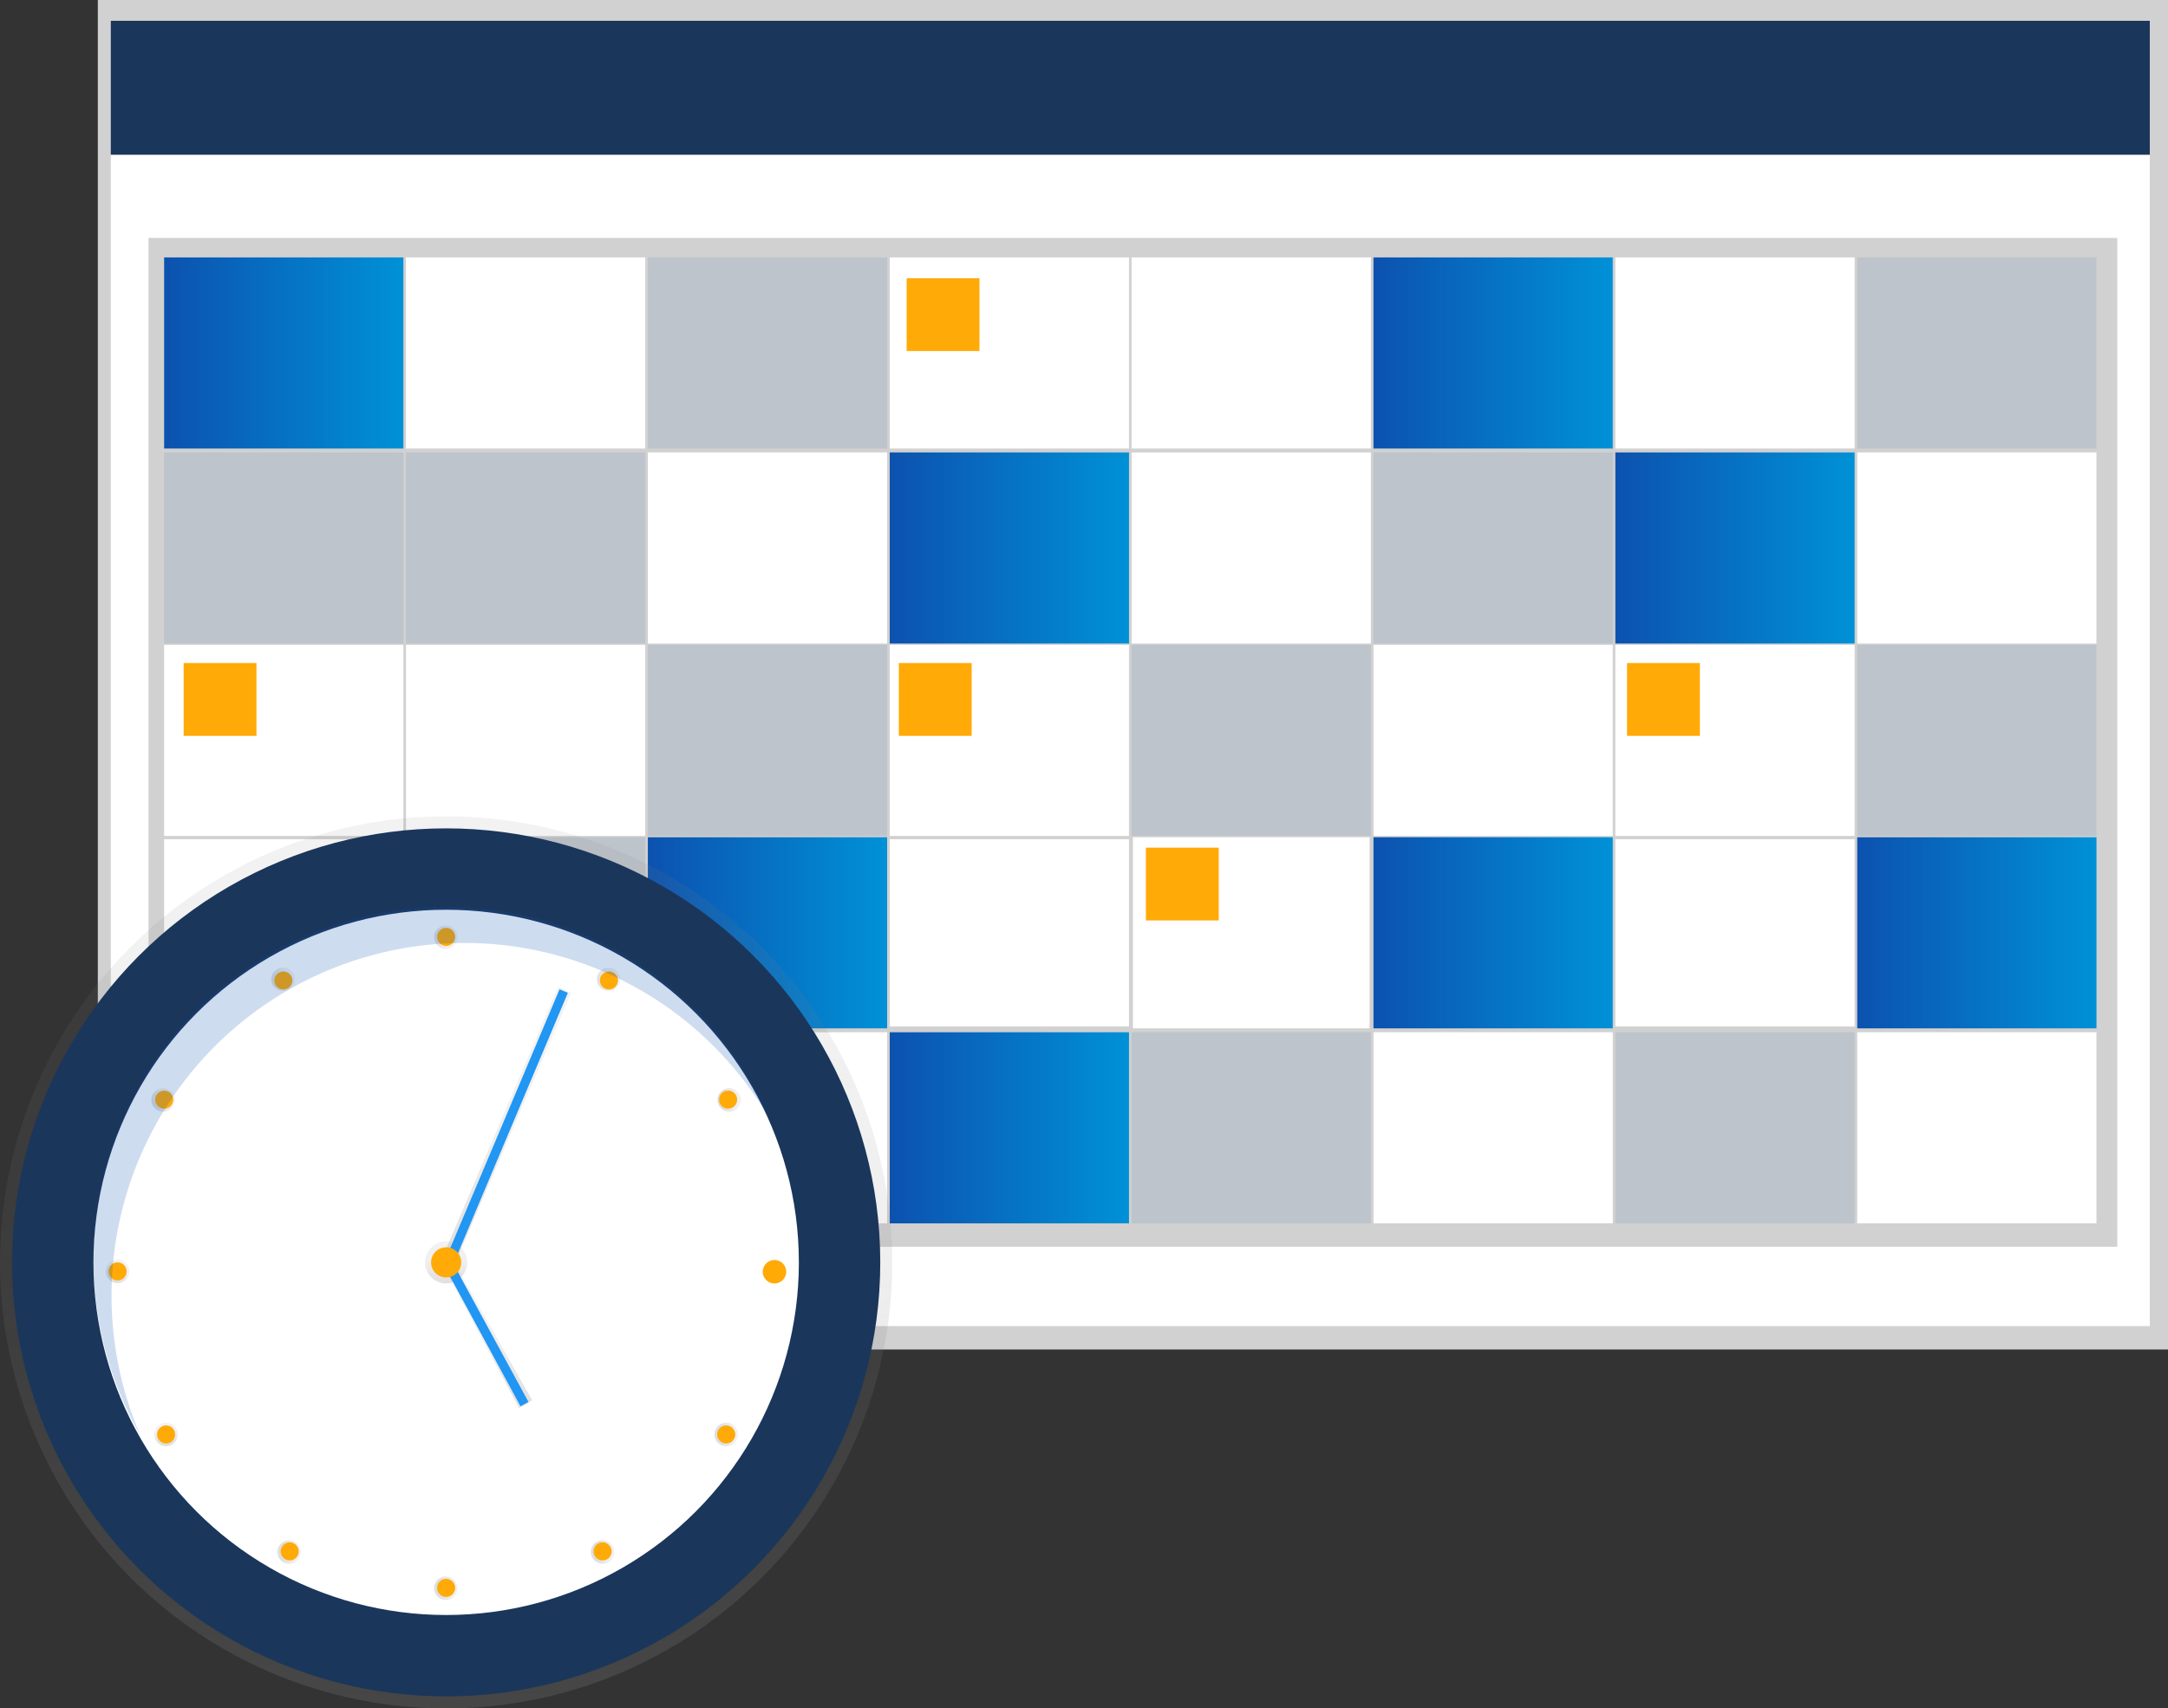 <svg xmlns="http://www.w3.org/2000/svg" xmlns:xlink="http://www.w3.org/1999/xlink" viewBox="0 0 833.61 657.05"><rect x="0" y="0" width="833.61" height="657.05" fill="#333333" stroke="none"/><defs><style>.cls-1{fill:#d1d1d1;}.cls-2{fill:#fff;}.cls-3{fill:#1b365b;}.cls-4{fill:url(#名称未設定グラデーション_19);}.cls-5{fill:#8fa4bc;opacity:0.3;}.cls-12,.cls-13,.cls-5{isolation:isolate;}.cls-6{fill:url(#名称未設定グラデーション_19-2);}.cls-7{fill:url(#名称未設定グラデーション_19-3);}.cls-8{fill:url(#名称未設定グラデーション_19-4);}.cls-9{fill:url(#名称未設定グラデーション_19-5);}.cls-10{fill:url(#名称未設定グラデーション_19-6);}.cls-11{fill:url(#名称未設定グラデーション_19-7);}.cls-12,.cls-13,.cls-22{fill:#0c52af;}.cls-12{opacity:0.5;}.cls-13{opacity:0.2;}.cls-14{fill:url(#名称未設定グラデーション_19-8);}.cls-15{fill:#ffaa07;}.cls-16{fill:url(#名称未設定グラデーション_17);}.cls-17{fill:url(#名称未設定グラデーション_17-2);}.cls-18{fill:none;}.cls-19{fill:url(#名称未設定グラデーション_17-3);}.cls-20{fill:#2196f3;}.cls-21{fill:url(#名称未設定グラデーション_17-4);}.cls-23{fill:url(#名称未設定グラデーション_17-5);}.cls-24{fill:url(#名称未設定グラデーション_17-6);}.cls-25{fill:url(#名称未設定グラデーション_17-7);}.cls-26{fill:url(#名称未設定グラデーション_17-8);}.cls-27{fill:url(#名称未設定グラデーション_17-9);}.cls-28{fill:url(#名称未設定グラデーション_17-10);}.cls-29{fill:url(#名称未設定グラデーション_17-11);}.cls-30{fill:url(#名称未設定グラデーション_17-12);}.cls-31{fill:url(#名称未設定グラデーション_17-13);}.cls-32{fill:url(#名称未設定グラデーション_17-14);}.cls-33{fill:url(#名称未設定グラデーション_17-15);}</style><linearGradient id="名称未設定グラデーション_19" x1="63.11" y1="135.75" x2="155.11" y2="135.75" gradientUnits="userSpaceOnUse"><stop offset="0" stop-color="#0c52af"/><stop offset="1" stop-color="#0091d7"/></linearGradient><linearGradient id="名称未設定グラデーション_19-2" x1="528.11" x2="620.11" xlink:href="#名称未設定グラデーション_19"/><linearGradient id="名称未設定グラデーション_19-3" x1="342.11" y1="210.75" x2="434.11" y2="210.75" xlink:href="#名称未設定グラデーション_19"/><linearGradient id="名称未設定グラデーション_19-4" x1="621.11" y1="210.75" x2="713.11" y2="210.75" xlink:href="#名称未設定グラデーション_19"/><linearGradient id="名称未設定グラデーション_19-5" x1="249.11" y1="358.75" x2="341.11" y2="358.75" xlink:href="#名称未設定グラデーション_19"/><linearGradient id="名称未設定グラデーション_19-6" x1="528.11" y1="358.75" x2="620.11" y2="358.75" xlink:href="#名称未設定グラデーション_19"/><linearGradient id="名称未設定グラデーション_19-7" x1="714.11" y1="358.75" x2="806.11" y2="358.75" xlink:href="#名称未設定グラデーション_19"/><linearGradient id="名称未設定グラデーション_19-8" x1="342.11" y1="433.75" x2="434.11" y2="433.75" xlink:href="#名称未設定グラデーション_19"/><linearGradient id="名称未設定グラデーション_17" x1="171.55" y1="-1.05" x2="171.55" y2="342.05" gradientTransform="matrix(1, 0, 0, -1, 0, 656)" gradientUnits="userSpaceOnUse"><stop offset="0" stop-color="gray" stop-opacity="0.25"/><stop offset="0.54" stop-color="gray" stop-opacity="0.12"/><stop offset="1" stop-color="gray" stop-opacity="0.1"/></linearGradient><linearGradient id="名称未設定グラデーション_17-2" x1="171.55" y1="162.39" x2="171.55" y2="178.61" xlink:href="#名称未設定グラデーション_17"/><linearGradient id="名称未設定グラデーション_17-3" x1="194.61" y1="169.5" x2="194.61" y2="276.5" xlink:href="#名称未設定グラデーション_17"/><linearGradient id="名称未設定グラデーション_17-4" x1="187.61" y1="114.5" x2="187.61" y2="170.5" xlink:href="#名称未設定グラデーション_17"/><linearGradient id="名称未設定グラデーション_17-5" x1="508.94" y1="-12.85" x2="508.94" y2="-3.82" gradientTransform="matrix(-0.5, 0.87, 0.87, 0.5, 324.4, -13.57)" xlink:href="#名称未設定グラデーション_17"/><linearGradient id="名称未設定グラデーション_17-6" x1="246.07" y1="-20.17" x2="246.07" y2="-11.14" gradientTransform="matrix(0.87, 0.5, 0.5, -0.87, -141.4, 415.08)" xlink:href="#名称未設定グラデーション_17"/><linearGradient id="名称未設定グラデーション_17-7" x1="378.49" y1="-53.43" x2="378.49" y2="-44.39" gradientTransform="matrix(0.87, 0.5, 0.5, -0.87, -258.12, 257.38)" xlink:href="#名称未設定グラデーション_17"/><linearGradient id="名称未設定グラデーション_17-8" x1="603.63" y1="85.52" x2="603.63" y2="94.56" gradientTransform="matrix(0, 1, 1, 0, 18.8, -226.98)" xlink:href="#名称未設定グラデーション_17"/><linearGradient id="名称未設定グラデーション_17-9" x1="587.41" y1="148.11" x2="587.41" y2="157.15" gradientTransform="matrix(0, 1, 1, 0, 18.8, -226.98)" xlink:href="#名称未設定グラデーション_17"/><linearGradient id="名称未設定グラデーション_17-10" x1="603.63" y1="210.71" x2="603.63" y2="219.74" gradientTransform="matrix(0, 1, 1, 0, 18.8, -226.97)" xlink:href="#名称未設定グラデーション_17"/><linearGradient id="名称未設定グラデーション_17-11" x1="650" y1="257.07" x2="650" y2="266.11" gradientTransform="matrix(-0.5, 0.87, 0.87, 0.5, 378.85, -270.68)" xlink:href="#名称未設定グラデーション_17"/><linearGradient id="名称未設定グラデーション_17-12" x1="778.66" y1="255.91" x2="778.66" y2="264.95" gradientTransform="matrix(-0.5, 0.87, 0.87, 0.5, 443.03, -252.87)" xlink:href="#名称未設定グラデーション_17"/><linearGradient id="名称未設定グラデーション_17-13" x1="823.87" y1="208.39" x2="823.87" y2="217.42" gradientTransform="matrix(-0.5, 0.87, 0.87, 0.5, 459.26, -223.06)" xlink:href="#名称未設定グラデーション_17"/><linearGradient id="名称未設定グラデーション_17-14" x1="837.78" y1="148.11" x2="837.78" y2="157.15" gradientTransform="matrix(-0.5, 0.87, 0.87, 0.5, 458.14, -191.05)" xlink:href="#名称未設定グラデーション_17"/><linearGradient id="名称未設定グラデーション_17-15" x1="823.87" y1="87.84" x2="823.87" y2="96.87" gradientTransform="matrix(-0.5, 0.87, 0.87, 0.5, 443.11, -162.77)" xlink:href="#名称未設定グラデーション_17"/></defs><g id="レイヤー_2" data-name="レイヤー 2"><g id="_3cd38589-f6b5-4ced-9f2c-9a4b79f01fae" data-name="3cd38589-f6b5-4ced-9f2c-9a4b79f01fae"><rect class="cls-1" x="37.61" width="796" height="519"/><rect class="cls-2" x="42.61" y="59.5" width="784" height="450.5"/><rect class="cls-3" x="42.61" y="8" width="784" height="51.5"/><rect class="cls-1" x="57.11" y="91.5" width="757" height="388"/><rect class="cls-4" x="63.11" y="99" width="92" height="73.5"/><rect class="cls-2" x="156.11" y="99" width="92" height="73.5"/><rect class="cls-5" x="249.11" y="99" width="92" height="73.5"/><rect class="cls-2" x="342.11" y="99" width="92" height="73.5"/><rect class="cls-2" x="435.11" y="99" width="92" height="73.5"/><rect class="cls-6" x="528.11" y="99" width="92" height="73.5"/><rect class="cls-2" x="621.11" y="99" width="92" height="73.5"/><rect class="cls-5" x="714.11" y="99" width="92" height="73.5"/><rect class="cls-5" x="63.11" y="174" width="92" height="73.5"/><rect class="cls-5" x="156.11" y="174" width="92" height="73.5"/><rect class="cls-2" x="249.11" y="174" width="92" height="73.5"/><rect class="cls-7" x="342.11" y="174" width="92" height="73.5"/><rect class="cls-2" x="435.11" y="174" width="92" height="73.5"/><rect class="cls-5" x="528.11" y="174" width="92" height="73.5"/><rect class="cls-8" x="621.11" y="174" width="92" height="73.5"/><rect class="cls-2" x="714.11" y="174" width="92" height="73.5"/><rect class="cls-2" x="63.11" y="248" width="92" height="73.5"/><rect class="cls-2" x="156.11" y="248" width="92" height="73.5"/><rect class="cls-5" x="249.11" y="248" width="92" height="73.5"/><rect class="cls-2" x="342.11" y="248" width="92" height="73.5"/><rect class="cls-5" x="435.11" y="248" width="92" height="73.5"/><rect class="cls-2" x="528.11" y="248" width="92" height="73.5"/><rect class="cls-2" x="621.11" y="248" width="92" height="73.5"/><rect class="cls-5" x="714.11" y="248" width="92" height="73.5"/><rect class="cls-2" x="63.11" y="322.75" width="92" height="72"/><rect class="cls-5" x="156.11" y="322" width="92" height="73.5"/><rect class="cls-9" x="249.11" y="322" width="92" height="73.5"/><rect class="cls-2" x="342.11" y="322.75" width="92" height="72"/><rect class="cls-2" x="435.61" y="322" width="91" height="73.5"/><rect class="cls-10" x="528.11" y="322" width="92" height="73.5"/><rect class="cls-2" x="621.11" y="322.75" width="92" height="72"/><rect class="cls-11" x="714.11" y="322" width="92" height="73.5"/><rect class="cls-12" x="63.11" y="397" width="92" height="73.5"/><rect class="cls-13" x="156.11" y="397" width="92" height="73.5"/><rect class="cls-2" x="249.11" y="397" width="92" height="73.5"/><rect class="cls-14" x="342.11" y="397" width="92" height="73.5"/><rect class="cls-5" x="435.11" y="397" width="92" height="73.5"/><rect class="cls-2" x="528.11" y="397" width="92" height="73.5"/><rect class="cls-5" x="621.11" y="397" width="92" height="73.5"/><rect class="cls-2" x="714.11" y="397" width="92" height="73.5"/><rect class="cls-15" x="70.61" y="255" width="28" height="28"/><rect class="cls-15" x="348.61" y="107" width="28" height="28"/><rect class="cls-15" x="345.61" y="255" width="28" height="28"/><rect class="cls-15" x="440.61" y="326" width="28" height="28"/><rect class="cls-15" x="625.61" y="255" width="28" height="28"/><circle class="cls-16" cx="171.55" cy="485.5" r="171.55"/><circle class="cls-3" cx="171.55" cy="485.5" r="166.92"/><circle class="cls-2" cx="171.55" cy="485.5" r="135.62"/><circle class="cls-17" cx="171.55" cy="485.5" r="8.11"/><line class="cls-18" x1="216.76" y1="381.18" x2="172.71" y2="485.5"/><polygon class="cls-19" points="174.61 486.5 169.61 484.82 214.61 379.5 219.61 381.85 174.61 486.5"/><rect class="cls-20" x="138.1" y="431.57" width="113.24" height="3.48" transform="translate(-280.2 444.16) rotate(-67.11)"/><line class="cls-18" x1="172.71" y1="486.66" x2="201.69" y2="539.98"/><polygon class="cls-21" points="199.61 541.5 170.61 487.5 174.61 485.5 204.61 538.5 199.61 541.5"/><rect class="cls-20" x="185.44" y="483.01" width="3.48" height="60.69" transform="translate(-222.39 151.67) rotate(-28.52)"/><circle class="cls-22" cx="297.9" cy="488.98" r="3.48"/><circle class="cls-23" cx="62.72" cy="423.02" r="4.52" transform="translate(-334.99 265.82) rotate(-60)"/><circle class="cls-24" cx="63.87" cy="551.68" r="4.52" transform="translate(-267.28 105.85) rotate(-30)"/><circle class="cls-25" cx="45.21" cy="488.98" r="4.52"/><circle class="cls-26" cx="108.84" cy="376.65" r="4.52"/><circle class="cls-27" cx="171.44" cy="360.43" r="4.52"/><circle class="cls-28" cx="234.03" cy="376.66" r="4.52"/><circle class="cls-29" cx="280.39" cy="423.02" r="4.52" transform="translate(-173.95 196.87) rotate(-30)"/><circle class="cls-30" cx="279.24" cy="551.69" r="4.52" transform="translate(-238.43 213.53) rotate(-30)"/><circle class="cls-31" cx="231.71" cy="596.89" r="4.52" transform="translate(-267.4 195.82) rotate(-30)"/><circle class="cls-32" cx="171.43" cy="610.81" r="4.52" transform="translate(-282.44 167.55) rotate(-30)"/><circle class="cls-33" cx="111.16" cy="596.9" r="4.52" transform="translate(-283.55 135.55) rotate(-30)"/><circle class="cls-15" cx="171.55" cy="360.31" r="3.48"/><circle class="cls-15" cx="234.14" cy="377.08" r="3.48"/><circle class="cls-15" cx="279.96" cy="422.91" r="3.48" transform="translate(-173.95 196.64) rotate(-30)"/><circle class="cls-15" cx="279.24" cy="551.68" r="3.48" transform="translate(-338.15 517.67) rotate(-60)"/><circle class="cls-15" cx="231.71" cy="596.65" r="3.48" transform="translate(-267.28 195.79) rotate(-30)"/><circle class="cls-15" cx="108.95" cy="377.09" r="3.48"/><circle class="cls-15" cx="63.14" cy="422.91" r="3.48" transform="translate(-334.68 266.14) rotate(-60)"/><circle class="cls-15" cx="297.79" cy="489.1" r="4.52" transform="translate(-204.65 214.42) rotate(-30)"/><circle class="cls-15" cx="63.87" cy="551.68" r="3.48" transform="translate(-267.28 105.85) rotate(-30)"/><circle class="cls-15" cx="111.39" cy="596.66" r="3.48" transform="translate(-461.03 394.79) rotate(-60)"/><circle class="cls-15" cx="45.21" cy="488.98" r="3.48"/><circle class="cls-15" cx="171.55" cy="610.68" r="3.48"/><path class="cls-13" d="M42.89,498.25a135.64,135.64,0,0,1,253.28-67.48A135.64,135.64,0,1,0,53.89,551.83,135.21,135.21,0,0,1,42.89,498.25Z"/><circle class="cls-15" cx="171.55" cy="485.5" r="5.8"/></g></g></svg>